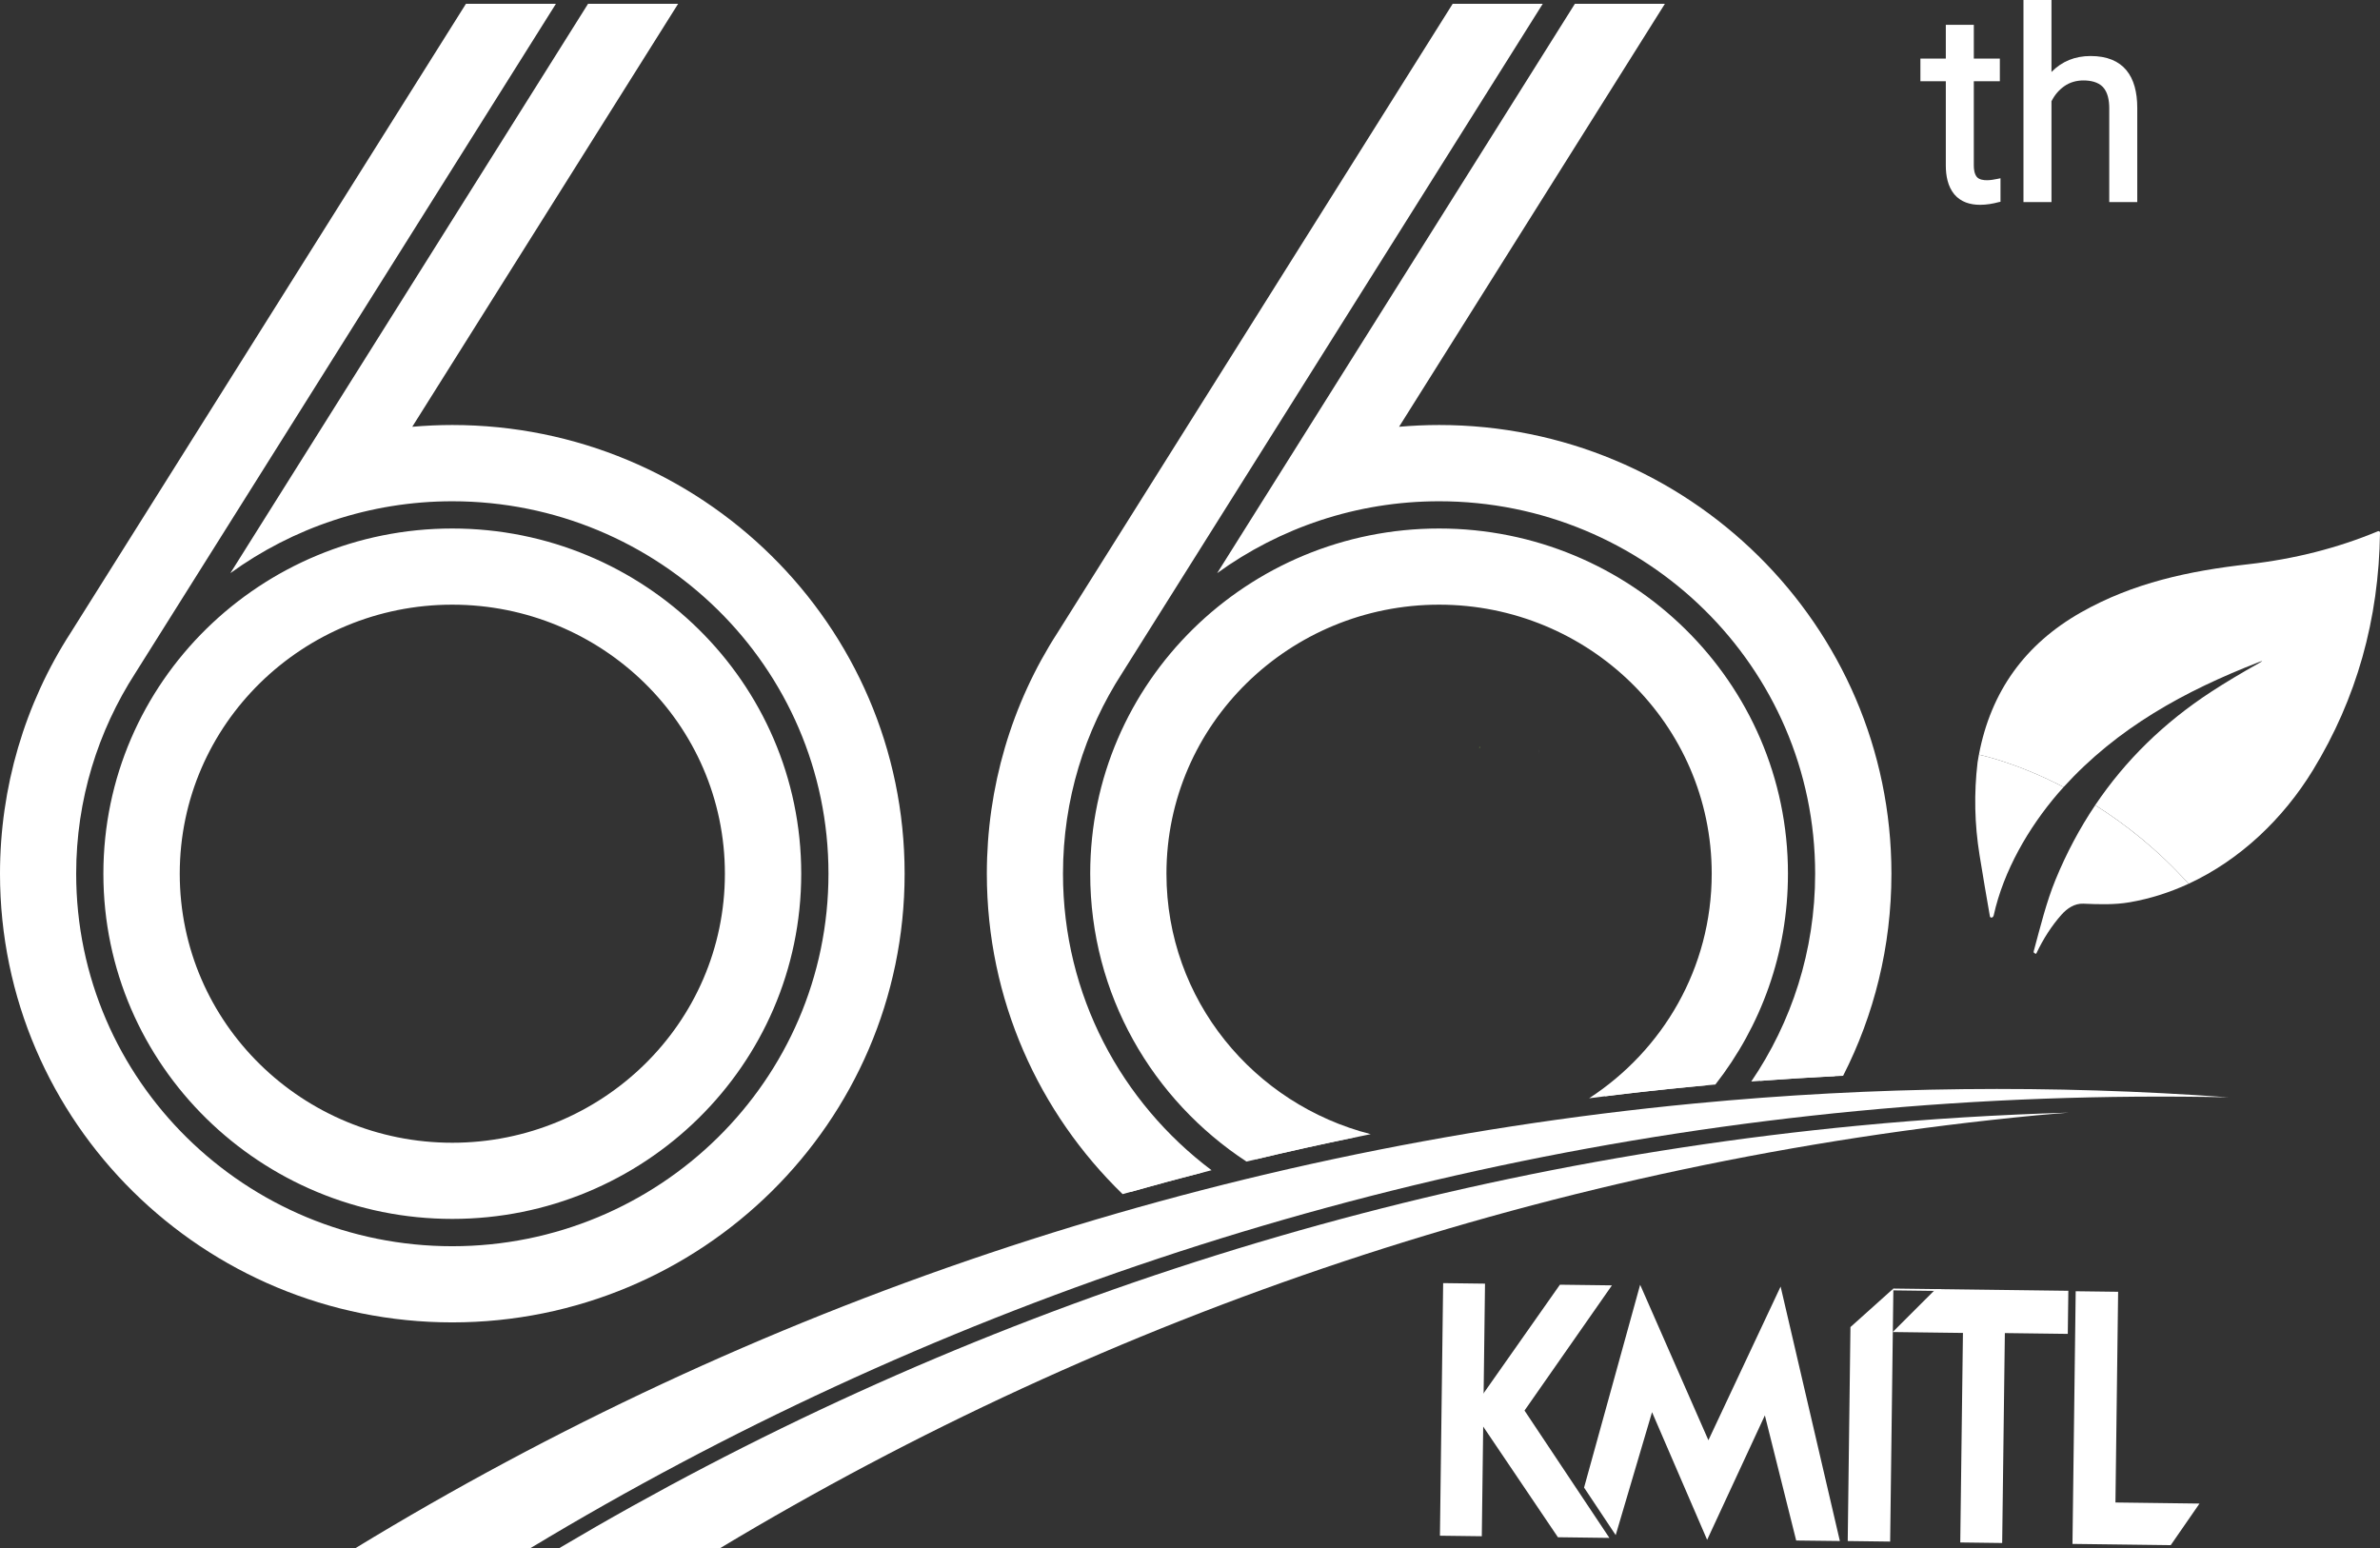<?xml version="1.0" encoding="UTF-8"?><svg id="Layer_2" xmlns="http://www.w3.org/2000/svg" viewBox="0 0 1809.89 1177.22"><rect x="0" y="0" width="1809.89" height="1177.22" fill="#333333" stroke="none"/><defs><style>.cls-1{fill-rule:evenodd;}.cls-1,.cls-2,.cls-3{fill:#fff;}.cls-1,.cls-3{stroke-width:0px;}.cls-2{stroke:#8dc63f;stroke-miterlimit:10;}</style></defs><g id="Layer_1-2"><path class="cls-3" d="M1365.93,1171.45l-23.82-95.15-43.9,94.65-41.9-97.09-27.64,93.49-24.05-36.15,42.64-154.24,51.91,118.23,54.91-116.86,45.06,193.51-33.22-.39Z"/><rect class="cls-3" x="1016.12" y="1056.06" width="192.1" height="31.84" transform="translate(26.09 2170.39) rotate(-89.27)"/><path class="cls-3" d="M1576.03,1174.03l2.45-192.12,32.27.41-2.04,160.22,63.92.82-21.88,31.63-74.71-.95Z"/><path class="cls-3" d="M1524.61,1013.72l-2.04,159.63-31.87-.41,2.03-159.33-53.41-.68,32.7-32.66,100.87,1.29-.42,32.77-47.87-.61Z"/><path class="cls-3" d="M1405.12,1171.85l2.07-162.7,32.64-29.28-2.45,192.4-32.26-.41Z"/><polygon class="cls-3" points="1186.25 976.93 1225.81 977.43 1159.33 1072.63 1223.87 1169.47 1184.73 1168.97 1119.33 1072.12 1186.25 976.93"/><rect class="cls-3" x="1457.38" y="962.53" width="1.38" height="36.52" transform="translate(458.77 2426.24) rotate(-89.27)"/><path class="cls-1" d="M1359.67,664.39c0-146.06-119.9-262.5-265.29-262.5s-265.32,116.44-265.32,262.5c0,91.95,47.48,172.11,118.82,218.9,31.38-7.58,62.8-14.51,94.49-20.83-88.74-22.64-155.33-101.93-155.33-198.07,0-114.04,93.96-204.58,207.34-204.58h0c113.35,0,207.31,90.48,207.31,204.58,0,71.91-37.29,134.35-93.22,170.77,26.18-3.39,52.38-6.33,78.77-8.86l17.24-1.59c34.56-44.21,55.19-99.66,55.19-160.32h0ZM1094.38,381.18h0c-62.93,0-121.33,20.31-168.78,54.66L1197.63,2.9h68.45l-202.14,321.63c10.13-.86,20.31-1.34,30.44-1.34,188.72,0,343.97,151.66,343.97,341.2,0,55.45-13.23,107.59-36.73,153.66-23.31,1.13-46.55,2.6-69.86,4.39,30.63-45.01,48.58-99.33,48.58-158.05,0-157.52-129.21-283.21-285.97-283.21h0ZM921.34,889.88c-22.62,5.73-45.19,11.79-67.63,18.18-63.58-61.71-103.26-147.8-103.26-243.67,0-65.51,18.69-129.09,53.86-183.42L1104.7,2.9h68.5l-319.83,508.9c-28.43,43.94-45.01,96.2-45.01,152.59,0,92.48,44.47,173.96,112.97,225.49Z"/><path class="cls-1" d="M859.83,906.39l-4.32-4.26c-64.25-63.38-99.6-147.8-99.6-237.74,0-64.51,18.37-126.89,52.99-180.42L1107.75,8.43h55.4l-314.37,500.44c-30.1,46.27-45.95,100.06-45.95,155.52,0,92.15,43.81,174.29,111.76,227.16-18.3,4.72-36.6,9.65-54.77,14.84h0ZM1338.56,821.91c18.91-1.39,37.82-2.6,56.73-3.53,24.5-47.01,37.5-99.47,37.5-153.99,0-89.94-35.35-174.36-99.48-237.73-64.05-63.12-148.78-97.87-238.93-97.87-9.92,0-20.05.4-29.97,1.21l-11.06,1.06L1256.16,8.43h-55.46l-256.85,408.78c45.4-27.3,96.93-41.55,150.53-41.55,160.71,0,291.51,129.55,291.51,288.73,0,58.12-17.37,112.25-47.34,157.52h0ZM955.31,881.5c24.96-5.93,50.05-11.52,75.29-16.72-86.35-26.76-149.07-106.46-149.07-200.39,0-115.77,95.48-210.04,212.86-210.04h0c117.35,0,212.83,94.27,212.83,210.04,0,69.38-34.21,130.96-86.93,169.31,22.22-2.8,44.61-5.26,66.96-7.4l9.73-.93c37.08-45.4,57.23-101.65,57.23-160.98,0-68.9-27.21-133.61-76.54-182.08-49.14-48.33-114.2-74.89-183.29-74.89s-134.17,26.56-183.23,74.89c-49.33,48.53-76.56,113.18-76.56,182.08s27.23,133.62,76.56,182.16c13.58,13.31,28.38,25.04,44.16,34.96Z"/><path class="cls-1" d="M609.3,664.39c0-146.06-119.97-262.5-265.36-262.5s-265.32,116.44-265.32,262.5,119.98,262.51,265.32,262.51,265.36-116.37,265.36-262.51h0ZM343.94,381.18h0c-62.85,0-121.31,20.31-168.76,54.66L447.19,2.9h68.49l-202.17,321.63c10.12-.86,20.3-1.34,30.42-1.34,188.81,0,344,151.66,344,341.2s-155.19,341.2-344,341.2S0,854,0,664.39c0-65.51,18.71-129.09,53.86-183.42L354.33,2.9h68.42L102.93,511.8c-28.36,43.94-45,96.2-45,152.59,0,157.59,129.22,283.28,286.01,283.28s286.08-125.7,286.08-283.28-129.22-283.21-286.08-283.21h0ZM343.94,459.81c113.37,0,207.31,90.48,207.31,204.58s-93.94,204.59-207.31,204.59-207.25-90.48-207.25-204.59,93.94-204.58,207.25-204.58h0Z"/><path class="cls-1" d="M343.94,1000.06c-90.09,0-174.89-34.74-238.87-97.93C40.82,838.75,5.46,754.34,5.46,664.39c0-64.51,18.38-126.89,52.99-180.42L357.38,8.43h55.39L98.33,508.87c-30.02,46.27-45.92,100.06-45.92,155.52,0,159.26,130.81,288.74,291.53,288.74s291.53-129.49,291.53-288.74-130.74-288.73-291.53-288.73c-53.6,0-105.13,14.24-150.53,41.55L450.25,8.43h55.45l-202.72,322.62,11.06-1.06c9.85-.81,19.97-1.21,29.89-1.21,90.14,0,174.96,34.75,238.95,97.87,64.17,63.37,99.52,147.79,99.52,237.73s-35.35,174.36-99.52,237.74c-63.99,63.19-148.81,97.93-238.95,97.93h0ZM343.94,921.44h0c69.1,0,134.15-26.63,183.28-74.89,49.33-48.53,76.57-113.24,76.57-182.16s-27.24-133.61-76.57-182.08c-49.13-48.33-114.18-74.89-183.28-74.89s-134.09,26.56-183.22,74.89c-49.33,48.53-76.56,113.18-76.56,182.08s27.24,133.62,76.56,182.16c49.06,48.27,114.18,74.89,183.22,74.89h0ZM343.94,454.35c-117.37,0-212.84,94.27-212.84,210.04s95.48,210.11,212.84,210.11,212.84-94.27,212.84-210.11-95.48-210.04-212.84-210.04h0Z"/><path class="cls-1" d="M1501,44.55h19.8v17.24h-19.8v64.09c0,2.91.44,6.32,2.25,8.62,1.81,2.19,5.17,2.55,7.79,2.55s5.68-.54,8.29-1.09l1.96-.42v17.9l-1.23.24c-4.66,1.27-9.45,2.07-14.31,2.07-7.47,0-14.58-2.07-19.56-7.95-5.03-6.07-6.48-14.21-6.48-21.92V61.79h-19.32v-17.24h19.32v-25.68h21.3v25.68Z"/><path class="cls-1" d="M1499.43,20.52v25.6h19.73v14.08h-19.73v65.67c0,4.25.85,7.47,2.61,9.6,1.77,2.11,4.74,3.16,9,3.16,2.1,0,4.95-.36,8.65-1.1v14.63c-4.79,1.28-9.41,1.95-13.95,1.95-8.08,0-14.19-2.43-18.33-7.34-4.09-4.86-6.14-11.84-6.14-20.89V60.2h-19.29v-14.08h19.29v-25.6h18.16Z"/><path class="cls-1" d="M1560.06,54.74c7.96-8.12,17.89-12.14,29.72-12.14,25.22,0,35.52,15.54,35.52,39.46v71.62h-21.3v-71.62c-.05-5.46-.97-11.77-4.84-15.91-3.77-3.94-9.62-4.98-14.82-4.98s-10.25,1.34-14.63,4.44c-4.18,2.97-7.35,6.79-9.65,11.41v76.66h-21.3V0h21.3v54.74Z"/><path class="cls-1" d="M1558.49,58.94c7.98-9.9,18.45-14.75,31.29-14.75,22.41,0,33.7,12.62,33.95,37.87v70.03h-18.13v-70.03c-.07-7.65-1.84-13.36-5.3-17-3.38-3.64-8.73-5.46-15.96-5.46-5.9,0-11.05,1.57-15.55,4.68-4.35,3.15-7.91,7.28-10.3,12.32v75.5h-18.16V1.63h18.16v57.3Z"/><path class="cls-1" d="M1413.08,856c53.65-5.2,107.04-8.33,160.16-9.92-8.11.73-16.31,1.26-24.48,2.05-366.3,35.15-705.31,151.39-1001.04,329.08h-122.37c292.54-173.29,626.89-286.61,987.73-321.22Z"/><path class="cls-1" d="M1288.43,839.15c137.35-13.18,273.11-14.37,406.19-4.72-93.22-1.94-187.5,1.33-282.63,10.45-369.22,35.42-710.75,152.8-1008.55,332.34h-133.08c300.05-182.74,644.97-302.24,1018.07-338.07Z"/><path class="cls-1" d="M438.86,1173.5h107.86c274.89-165.04,578.53-271.82,895.03-316.43-9.44.8-18.88,1.67-28.3,2.53-344.45,33.08-675.99,139.41-974.59,313.9Z"/><path class="cls-1" d="M283.61,1173.5h118.84c307.78-185.34,651.56-297.92,1009.22-332.28,46.12-4.39,92.4-7.52,138.73-9.26-87.28-1.13-174.69,2.47-261.57,10.86-356.23,34.15-698.64,146.26-1005.22,330.67Z"/><path class="cls-3" d="M1170.41,570.2c-.03.66-.07,1.33-.1,2,0-.13,0-.26,0-.39h0v-.09c.03-.44.05-.95.09-1.52Z"/><path class="cls-3" d="M1569.29,598.52c-1.44,1.58-2.87,3.19-4.29,4.82-22.4,26.09-41.36,58.83-48.85,92.62-.24,1.04-.77,1.66-1.58,1.81-.62.12-1.21-.3-1.33-.93-2.71-15.45-5.35-30.98-7.88-46.61-3.8-23.53-4.31-47.1-1.49-70.65.31-1.91.63-3.8.99-5.68,0,0,27.43,5.42,64.42,24.62Z"/><path class="cls-3" d="M1664.33,672.04c-14.13,6.54-29.1,11.35-44.72,14.06-11.62,2.01-23.59,1.6-35.33,1.09-6.62-.29-12.33,3.6-16.52,8.29-7.46,8.38-13.87,18.27-19.28,29.69-.03.12-.12.15-.24.12l-.77-.3c-.8-.29-1.1-.86-.89-1.69,5.02-18.54,9.6-37.35,16.55-54.28,8.35-20.32,18.41-39.22,30.18-56.72,22.87,14.38,47.65,33.79,71.02,59.76Z"/><path class="cls-3" d="M1809.89,404.99c-.86,66.17-17.86,126.34-50.93,180.53-22.52,36.87-55.37,68.37-94.63,86.52-23.37-25.97-48.14-45.38-71.02-59.76,22.91-34.06,52.3-62.79,88.16-86.19,10.72-6.99,22.97-14.32,36.72-22.02,2.86-1.6,2.77-1.81-.29-.63-56.8,22.08-107.56,49.97-148.61,95.07-36.99-19.19-64.42-24.62-64.42-24.62,9.08-47.91,34.94-83.96,77.54-108.16,39.73-22.55,82.51-31.64,127.29-36.66,35.05-3.95,67.95-12.31,98.67-25.11.72-.3,1.52.24,1.52,1Z"/><path class="cls-3" d="M1170.32,571.81c0,.13,0,.26,0,.39-.01.47-.03.96-.06,1.46,0,0,0-.64.07-1.85Z"/><line class="cls-2" x1="1125.26" y1="568.41" x2="1125" y2="568.38"/></g></svg>